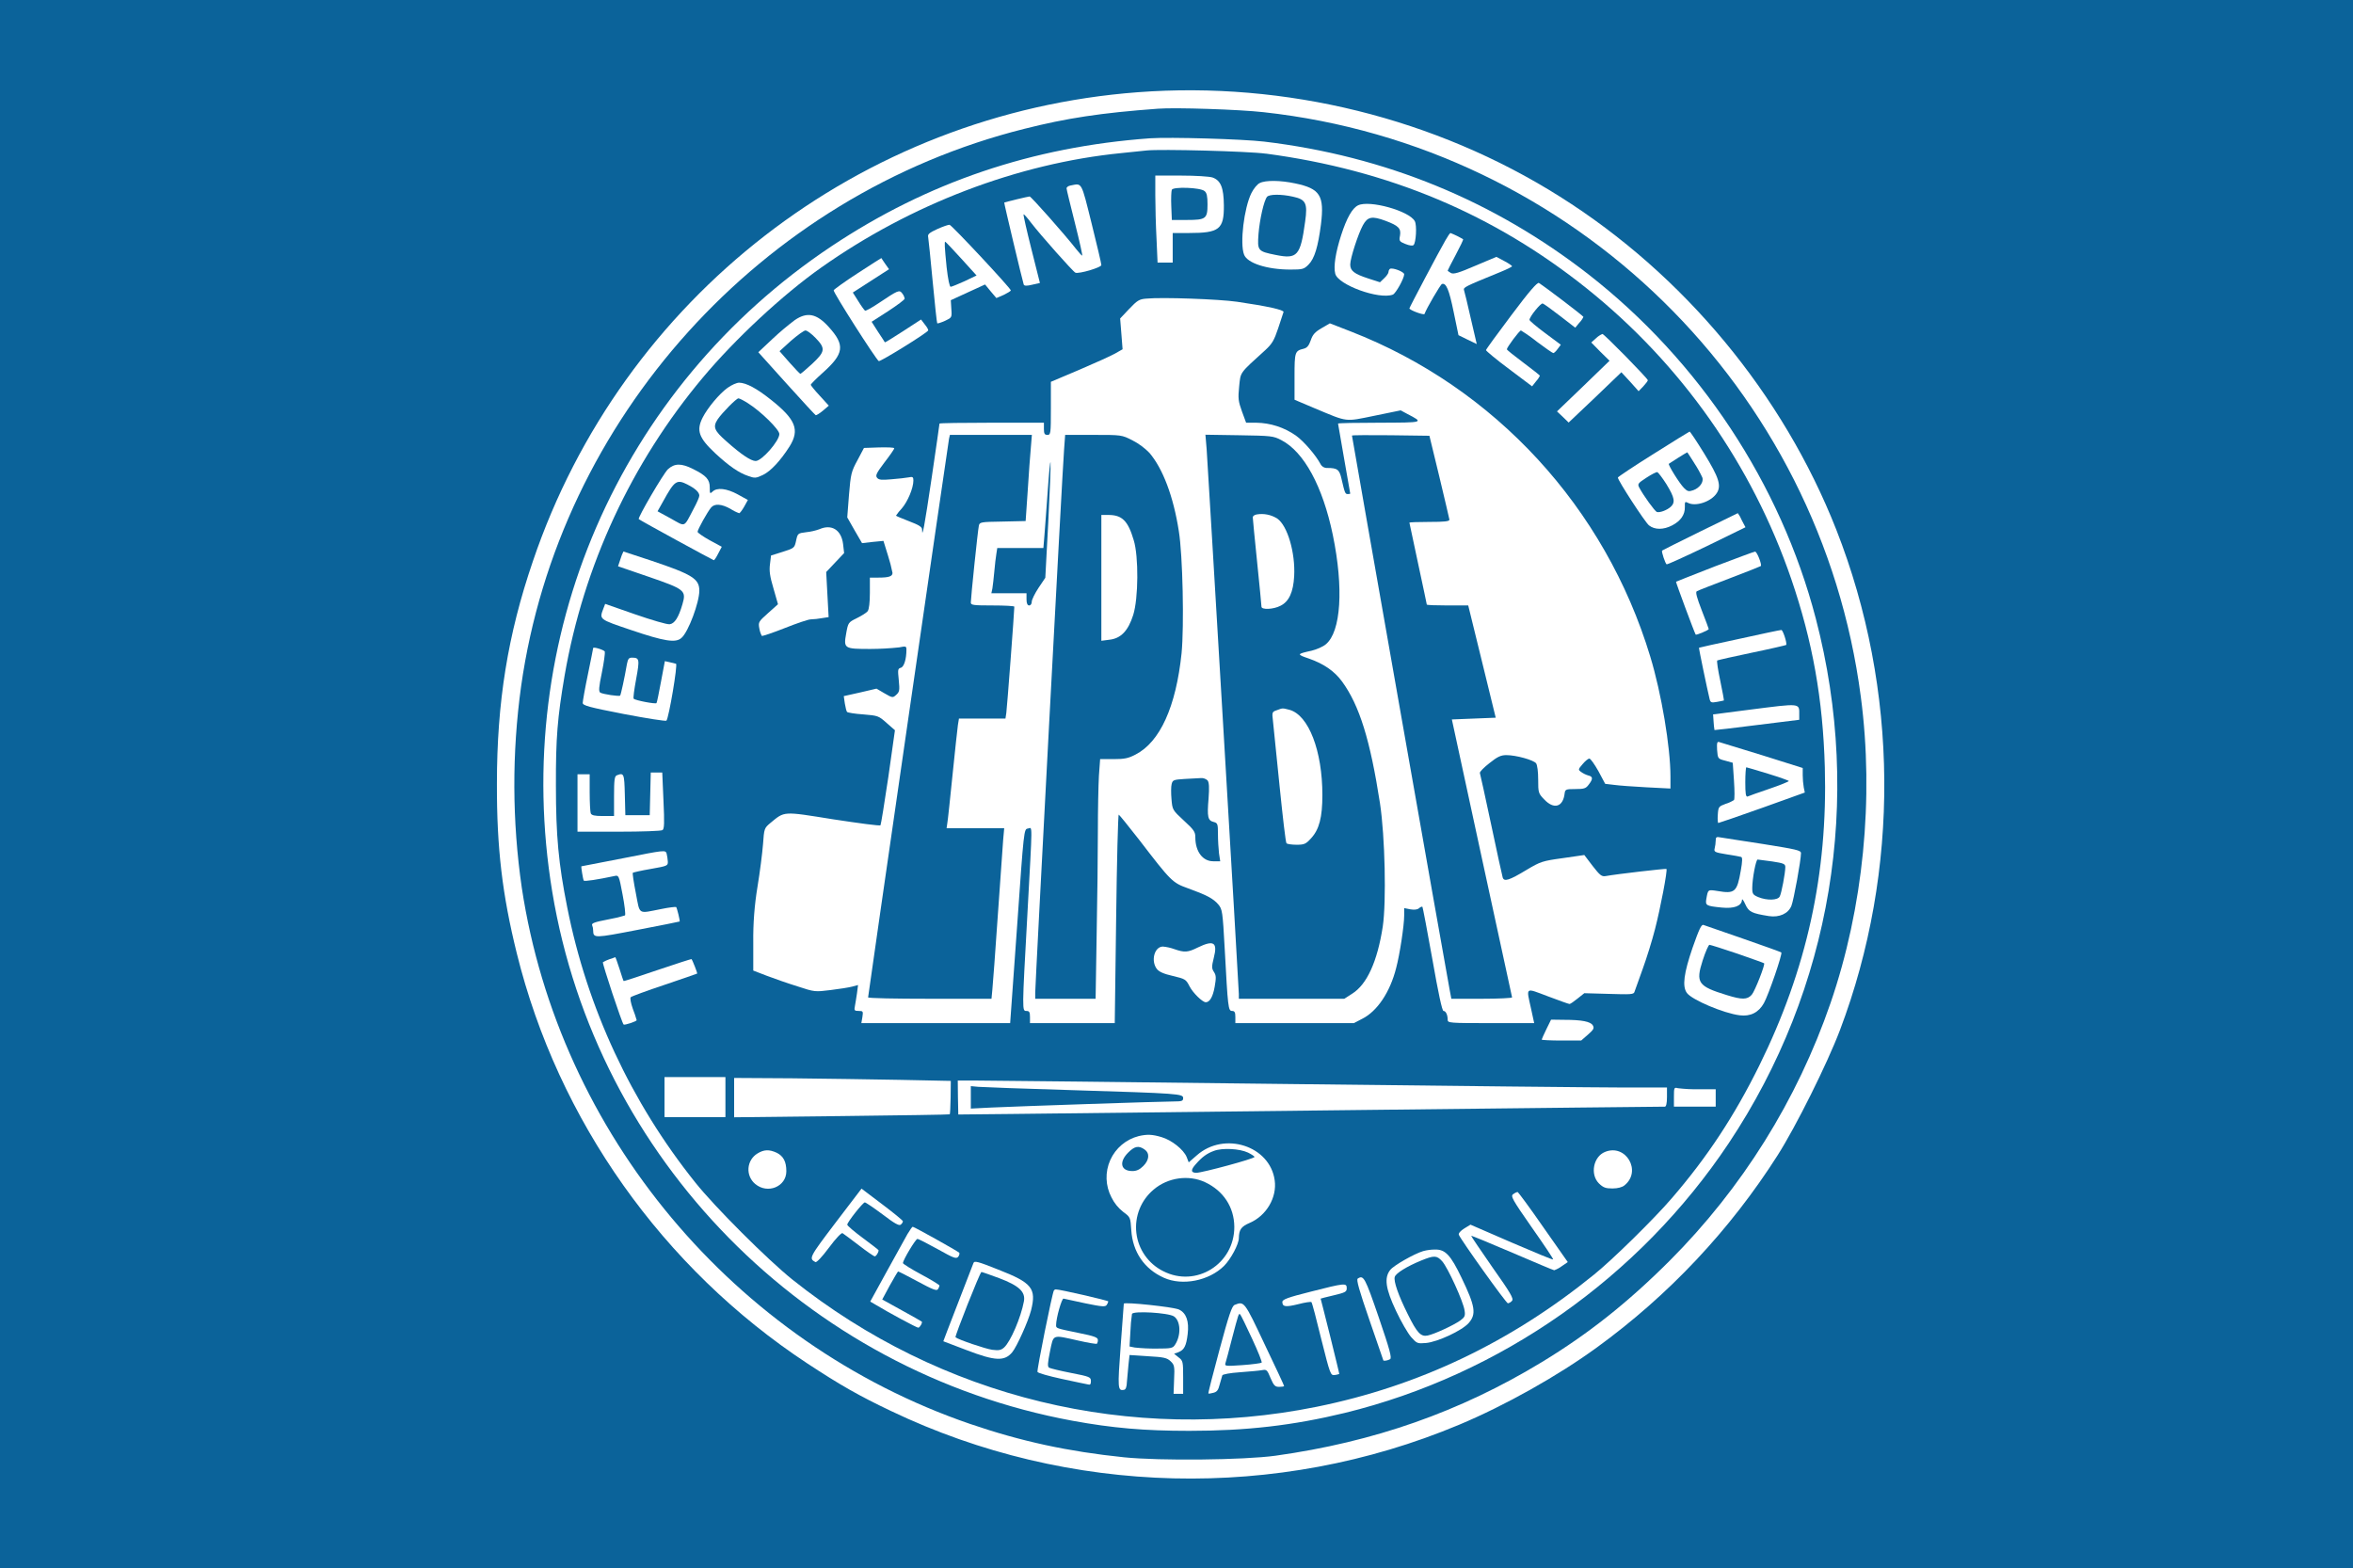 <?xml version="1.0" encoding="UTF-8"?>
<!-- Generated by Pixelmator Pro 3.3.6 -->
<svg width="1352" height="901" viewBox="0 0 1352 901" xmlns="http://www.w3.org/2000/svg">
    <g id="layer2">
        <path id="rect14882" fill="#0b639a" stroke="none" d="M -0 -219.008 L 1352 -219.008 L 1352 1120.468 L -0 1120.468 Z"/>
    </g>
    <g id="g106">
        <path id="path4" fill="#ffffff" stroke="none" d="M 653.82 52.99 C 494.409 64.948 357.569 171.002 306.22 322.39 C 291.72 364.79 285.52 403.49 285.52 450.39 C 285.42 487.39 288.62 514.09 296.92 547.69 C 320.62 643.69 380.82 728.69 463.82 783.39 C 482.82 795.89 493.52 801.99 512.02 810.79 C 614.12 859.59 733.72 862.49 838.32 818.69 C 864.62 807.69 895.12 790.59 917.62 774.19 C 958.837 744.225 994.05 706.774 1021.42 663.79 C 1031.92 647.29 1049.82 611.39 1057.22 591.89 C 1091.92 500.19 1091.12 396.09 1055.12 304.39 C 1024.42 226.39 967.62 157.89 896.32 112.99 C 824.82 67.89 738.52 46.59 653.82 52.99 Z M 726 64.46 C 904.1 83.96 1046 222.96 1069.2 400.36 C 1076.9 458.76 1070.6 521.66 1051.8 576.36 C 1032.61 632.104 1000.985 682.75 959.32 724.46 C 935.42 748.36 912.62 766.46 885.92 782.66 C 838.82 811.26 789.42 828.56 732.82 836.46 C 714.52 838.96 666.32 839.46 645.82 837.36 C 613.82 834.06 586.82 828.26 557.32 818.16 C 421.82 771.66 321.22 651.36 299.82 510.16 C 294.236 471.771 294.102 432.786 299.42 394.36 C 321.12 240.66 437.22 111.96 588.42 74.06 C 612.92 67.86 632.62 64.86 665.32 62.46 C 675.32 61.69 712.12 62.89 726 64.46 Z"/>
        <path id="path6" fill="#ffffff" stroke="none" d="M 660.82 79.46 C 593.02 84.36 532.92 104.76 477.82 141.46 C 355.42 222.96 293.22 366.76 317.32 512.46 C 342.72 665.86 462.92 788.06 616.22 816.36 C 639.22 820.56 657.42 822.16 683.32 822.16 C 716.22 822.16 743.02 819.06 772.72 811.86 C 862.22 789.96 941.82 734.06 993.32 656.86 C 1052.42 568.16 1070.52 459.46 1043.32 355.36 C 1023.12 277.96 976.42 207.36 912.72 157.66 C 858.22 115.26 795.82 89.66 726.32 81.36 C 713.82 79.89 672.22 78.69 660.82 79.46 Z M 727.32 88.26 C 798.02 97.66 858.32 123.06 911.62 165.66 C 965.879 209.033 1006.669 266.958 1029.22 332.66 C 1041.52 368.56 1047.42 401.76 1048.52 440.86 C 1050.22 502.06 1038.12 557.06 1010.82 612.36 C 996.52 641.26 981.12 664.66 960.72 688.36 C 950.62 700.16 926.52 723.86 915.82 732.46 C 868.02 771.26 815.22 796.46 756.42 808.36 C 649.92 829.86 540.52 803.26 455.32 735.26 C 441.22 723.96 410.72 693.56 399.42 679.36 C 362.6 633.352 337.39 579.16 325.92 521.36 C 320.92 496.26 319.42 480.36 319.42 451.36 C 319.32 424.06 320.32 412.26 324.42 388.16 C 335.347 325.047 362.775 265.949 403.92 216.86 C 422.42 194.76 449.72 169.36 471.82 153.76 C 523.32 117.36 584.82 93.86 644.32 87.96 C 650.42 87.36 656.92 86.66 658.82 86.46 C 666.82 85.59 716.92 86.89 727.32 88.29 Z"/>
        <path id="path8" fill="#ffffff" stroke="none" d="M 663.82 112.19 C 663.82 118.49 664.12 129.69 664.52 137.19 L 665.12 150.89 L 673.82 150.89 L 673.82 133.89 L 683.12 133.89 C 700.62 133.89 703.32 131.79 703.22 117.99 C 703.12 107.79 701.42 103.69 696.72 101.99 C 694.92 101.39 686.92 100.89 678.72 100.89 L 663.82 100.89 Z M 692.12 109.79 C 693.42 110.79 693.82 112.79 693.82 117.39 C 693.82 125.69 692.92 126.39 681.92 126.39 L 673.32 126.39 L 673 118.46 C 672.8 114.06 673 109.86 673.3 109.06 C 674 107.19 689.72 107.69 692.12 109.79 Z"/>
        <path id="path10" fill="#ffffff" stroke="none" d="M 723.82 105.19 C 722.42 105.79 720.32 108.39 719.02 110.99 C 714.82 119.49 712.32 139.89 714.82 146.29 C 716.62 151.19 728.02 154.89 741.42 154.89 C 748.42 154.89 749.22 154.69 751.82 152.09 C 755.32 148.59 757.32 141.89 759.02 128.79 C 761.02 112.39 758.52 108.39 744.22 105.39 C 735.82 103.59 727.12 103.46 723.82 105.19 Z M 742.82 112.99 C 750.32 114.59 751.42 116.69 749.92 127.29 C 747.22 147.09 745.42 148.99 733.02 146.49 C 722.62 144.39 722.42 144.09 723.12 134.39 C 723.82 125.99 726.22 115.29 728.02 113.09 C 729.32 111.59 736 111.46 742.82 112.99 Z"/>
        <path id="path12" fill="#ffffff" stroke="none" d="M 615.12 106.59 C 613.82 106.79 612.82 107.59 612.82 108.19 C 612.82 108.79 615.02 117.79 617.62 128.09 C 620.22 138.39 622.12 146.89 621.82 146.89 C 621.52 146.89 620.02 145.19 618.32 143.09 C 611.62 134.49 592.42 112.89 591.62 112.89 C 590.82 112.89 577.52 116.09 577.02 116.39 C 576.82 116.59 587.42 161.09 588.22 163.49 C 588.52 164.29 589.92 164.39 593.12 163.59 L 597.52 162.59 L 592.62 143.09 C 589.92 132.39 587.92 123.49 588.12 123.19 C 588.32 122.89 590.32 125.19 592.52 128.09 C 597.62 134.79 616.72 156.29 617.92 156.69 C 620.02 157.49 632.82 153.69 632.82 152.29 C 632.82 151.49 630.32 140.79 627.22 128.39 C 621.12 103.89 621.82 105.29 615.12 106.59 Z"/>
        <path id="path14" fill="#ffffff" stroke="none" d="M 780.32 117.99 C 777.02 119.59 773.82 125.19 770.62 135.09 C 767.42 144.99 766.12 153.19 767.22 157.29 C 768.82 163.69 792.42 172.29 800.32 169.29 C 802.02 168.59 806.82 159.99 806.82 157.59 C 806.82 156.19 800.12 153.59 798.62 154.49 C 798.122 154.958 797.834 155.607 797.82 156.29 C 797.82 156.99 796.72 158.59 795.32 159.89 L 792.92 162.19 L 786.12 159.99 C 778.12 157.39 775.82 155.59 775.82 151.99 C 775.82 148.39 780.42 134.29 783.12 129.39 C 785.82 124.49 788.32 123.99 796.12 126.89 C 803.62 129.69 805.12 131.29 804.42 135.39 C 803.82 138.39 804.02 138.79 807.52 140.19 C 809.72 141.09 811.72 141.39 812.22 140.79 C 813.62 139.49 814.22 129.39 812.92 127.09 C 809.82 121.19 786.82 114.79 780.32 117.99 Z"/>
        <path id="path16" fill="#ffffff" stroke="none" d="M 538.62 131.59 C 533.82 133.79 532.92 134.59 533.32 136.29 C 533.52 137.49 534.72 148.99 535.92 161.89 C 537.12 174.79 538.32 185.59 538.52 185.79 C 538.72 185.99 540.62 185.39 542.92 184.39 C 546.92 182.49 547.02 182.49 546.62 177.49 L 546.32 172.49 L 556.12 167.99 L 566 163.46 L 569.2 167.36 L 572.5 171.26 L 576.7 169.46 C 578.9 168.36 580.8 167.26 580.8 166.86 C 580.8 165.66 546.9 129.36 545.6 129.16 C 544.92 129.09 541.72 130.19 538.62 131.59 Z M 552.32 148.59 L 561.12 158.29 L 554.22 161.59 C 550.42 163.29 546.82 164.79 546.22 164.79 C 545.62 164.79 544.72 160.59 543.92 153.59 C 542.72 141.59 542.62 138.89 543.12 138.89 C 543.32 138.89 547.52 143.29 552.32 148.59 Z"/>
        <path id="path18" fill="#ffffff" stroke="none" d="M 830.52 138.09 C 827.02 144.09 809.82 176.69 809.82 177.19 C 809.82 178.19 818.22 181.29 818.52 180.39 C 819.52 177.39 827.72 163.39 828.52 163.19 C 830.92 162.39 832.62 166.39 835.22 179.09 L 838.02 192.59 L 843.32 195.19 L 848.52 197.69 L 845.12 183.09 C 843.32 174.99 841.52 167.69 841.22 166.79 C 840.72 165.09 841.32 164.79 862.12 156.29 C 865.82 154.79 868.82 153.29 868.82 152.99 C 868.82 152.69 866.82 151.29 864.32 149.99 L 859.82 147.59 L 847.72 152.69 C 838.22 156.79 835.22 157.69 833.72 156.89 C 832.72 156.29 831.82 155.69 831.82 155.49 C 831.82 155.29 833.92 151.19 836.42 146.49 C 838.92 141.79 840.92 137.59 840.72 137.49 C 838.391 136.09 835.949 134.886 833.42 133.89 C 833.12 133.89 831.82 135.79 830.52 138.09 Z"/>
        <path id="path20" fill="#ffffff" stroke="none" d="M 492.82 156.99 C 485.42 161.79 479.22 166.29 479.02 166.79 C 478.62 167.89 503.22 206.39 504.92 207.49 C 505.72 207.99 532.32 191.59 533.32 189.89 C 533.52 189.59 532.72 187.99 531.42 186.49 L 529.22 183.59 L 518.92 190.29 C 513.22 193.99 508.52 196.89 508.42 196.69 C 508.32 196.49 506.62 193.79 504.52 190.69 L 500.82 184.89 L 510.32 178.79 C 515.52 175.39 519.82 172.19 519.82 171.59 C 519.593 170.495 519.114 169.467 518.42 168.59 C 516.72 166.39 516.12 166.69 505.02 174.09 C 501.02 176.79 497.42 178.79 497.02 178.49 C 496.62 178.19 494.82 175.79 493.12 172.99 L 490.02 168.09 L 500.42 161.39 L 510.82 154.69 L 508.62 151.59 C 507.42 149.79 506.42 148.39 506.42 148.29 C 506.42 148.19 500.22 152.19 492.82 156.99 Z"/>
        <path id="path22" fill="#ffffff" stroke="none" d="M 868.42 181.09 C 860.42 191.69 853.82 200.79 853.82 201.19 C 853.82 201.59 859.72 206.59 867.02 211.99 L 880.32 221.99 L 882.52 219.19 C 883.456 218.218 884.232 217.104 884.82 215.89 C 884.72 215.59 880.52 212.29 875.32 208.39 C 870.12 204.49 865.82 201.09 865.82 200.69 C 865.82 199.59 873.02 189.89 873.92 189.89 C 877.119 191.863 880.191 194.034 883.12 196.39 C 887.92 199.99 892.12 202.89 892.52 202.89 C 892.92 202.89 894.12 201.79 895.02 200.49 L 896.82 198.09 L 887.82 191.39 C 882.82 187.69 878.82 184.29 878.82 183.79 C 878.82 181.99 885.32 173.99 886.42 174.39 C 887.12 174.59 891.52 177.79 896.32 181.49 L 905.12 188.29 L 907.42 185.49 C 908.406 184.5 909.217 183.35 909.82 182.09 C 909.72 181.49 887.62 164.69 884.22 162.59 C 883.32 162.09 878.62 167.46 868.42 181.09 Z"/>
        <path id="path24" fill="#ffffff" stroke="none" d="M 658.62 171.59 C 654.52 171.89 653.42 172.69 648.82 177.49 L 643.62 182.99 L 644.32 191.79 L 645.02 200.69 L 640.62 203.19 C 638.32 204.49 629.02 208.69 620.12 212.49 L 603.82 219.39 L 603.82 234.59 C 603.82 249.19 603.72 249.89 601.82 249.89 C 600.22 249.89 599.82 249.19 599.82 246.39 L 599.82 242.89 L 569.82 242.89 C 553.32 242.89 539.82 243.09 539.82 243.39 C 539.82 243.69 537.82 257.69 535.32 274.59 C 531.22 302.29 529.82 309.89 529.82 304.29 C 529.82 302.79 528.12 301.69 522.32 299.49 C 518.22 297.89 514.82 296.49 514.82 296.29 C 515.795 294.828 516.9 293.455 518.12 292.19 C 521.52 288.29 524.82 280.49 524.82 276.09 C 524.82 274.09 524.42 273.79 522.12 274.29 C 520.52 274.59 516.12 275.09 512.22 275.39 C 506.62 275.89 504.92 275.79 503.92 274.49 C 502.92 273.19 503.62 271.79 508.22 265.69 C 511.32 261.69 513.82 258.09 513.82 257.59 C 513.82 257.09 509.92 256.99 505.12 257.09 L 496.42 257.39 L 492.72 264.39 C 489.12 270.99 488.82 272.29 487.82 284.29 L 486.82 297.29 L 491.02 304.69 L 495.32 312.09 L 501.42 311.39 L 507.62 310.79 L 510.22 319.19 C 511.284 322.469 512.153 325.808 512.82 329.19 C 512.82 331.19 510.72 331.89 504.72 331.89 L 499.82 331.89 L 499.82 340.69 C 499.82 346.19 499.32 350.09 498.62 351.09 C 497.92 352.09 495.12 353.79 492.32 355.19 C 487.42 357.59 487.32 357.79 486.22 363.89 C 484.62 372.69 485.02 372.89 500.12 372.89 C 505.632 372.867 511.139 372.567 516.62 371.99 C 520.52 371.19 520.82 371.29 520.82 373.29 C 520.82 378.79 519.42 383.19 517.62 383.69 C 515.82 384.19 515.82 384.79 516.42 390.79 C 517.02 396.79 516.82 397.59 514.92 399.29 C 513.02 400.99 512.82 401.09 508.22 398.39 L 503.62 395.69 L 494.22 397.89 L 484.82 399.99 L 485.42 404.19 C 485.82 406.49 486.32 408.69 486.72 409.09 C 487.12 409.49 491.32 410.19 496.02 410.49 C 504.42 411.19 504.82 411.29 509.42 415.39 L 514.22 419.59 L 510.42 446.49 C 508.22 461.29 506.22 473.69 505.92 474.19 C 505.62 474.69 493.32 472.99 478.82 470.79 C 449.42 466.09 451.02 465.99 442.52 472.99 C 439.22 475.79 439.02 476.09 438.42 485.09 C 438.02 490.19 436.62 501.29 435.22 509.69 C 433.496 520.166 432.693 530.774 432.82 541.39 L 432.82 557.69 L 440.62 560.69 C 444.82 562.29 452.82 565.09 458.32 566.79 C 468.02 569.99 468.32 569.99 477.22 568.89 C 482.22 568.29 487.82 567.39 489.72 566.89 L 493.02 565.99 L 492.42 570.69 C 492.02 573.29 491.52 576.59 491.22 578.09 C 490.72 580.59 490.92 580.89 493.42 580.89 C 495.92 580.89 496.02 581.09 495.52 584.39 L 494.92 587.89 L 580.42 587.89 L 584.42 532.09 C 588.32 476.39 588.32 476.39 590.62 476.09 C 593.32 475.69 593.32 470.19 590.32 525.39 C 587.22 581.59 587.22 580.89 589.82 580.89 C 591.42 580.89 591.82 581.59 591.82 584.39 L 591.82 587.89 L 640.52 587.89 L 641.32 527.89 C 641.72 494.79 642.42 467.89 642.82 468.09 C 643.22 468.29 648.42 474.69 654.42 482.39 C 672.92 506.49 673.62 507.19 682.52 510.39 C 693.32 514.29 697.12 516.29 700.02 519.69 C 702.32 522.49 702.52 523.59 703.72 545.49 C 705.52 578.89 705.72 580.89 707.92 580.89 C 709.42 580.89 709.82 581.69 709.82 584.39 L 709.82 587.89 L 777.92 587.89 L 782.72 585.39 C 791.32 581.09 798.72 570.09 802.22 556.19 C 804.32 548.29 806.82 531.69 806.82 526.09 L 806.82 521.79 L 810.32 522.49 C 812.62 522.89 814.42 522.69 815.32 521.89 C 816.22 521.09 817.12 520.79 817.32 521.09 C 817.52 521.39 820.12 534.89 823.02 551.19 C 826.42 570.59 828.62 580.89 829.42 580.89 C 830.72 580.89 831.82 583.09 831.82 585.99 C 831.82 587.79 832.82 587.89 856.62 587.89 L 881.52 587.89 L 879.72 579.59 C 876.92 566.89 876.12 567.49 889.42 572.49 C 895.82 574.89 901.32 576.89 901.82 576.89 C 902.32 576.89 904.32 575.49 906.42 573.79 L 910.32 570.69 L 924.52 571.09 C 936.92 571.49 938.72 571.39 939.12 569.99 C 939.42 569.09 941.52 563.19 943.82 556.89 C 946.12 550.59 949.32 540.29 950.92 533.99 C 954.02 522.09 958.22 499.99 957.52 499.29 C 957.22 498.99 929.22 502.19 922.62 503.39 C 920.32 503.79 919.32 502.99 915.12 497.59 L 910.32 491.29 L 897.92 493.09 C 886.22 494.69 885.12 495.09 877.22 499.79 C 867.12 505.89 864.22 506.79 863.42 504.19 C 863.12 503.19 860.12 489.59 856.82 473.89 C 853.52 458.19 850.52 444.89 850.32 444.19 C 850.12 443.49 852.62 440.99 855.82 438.49 C 860.42 434.79 862.42 433.89 865.52 433.89 C 871.12 433.89 881.12 436.69 882.62 438.59 C 883.32 439.59 883.82 443.39 883.82 447.99 C 883.82 455.39 883.92 455.89 887.22 459.29 C 892.82 465.29 898.12 463.79 899.02 455.89 C 899.32 453.59 899.72 453.39 905.12 453.39 C 910.12 453.39 911.22 453.09 912.82 450.89 C 915.42 447.59 915.32 446.19 912.62 445.59 C 911.155 445.148 909.77 444.473 908.52 443.59 C 906.72 442.29 906.72 442.09 909.32 439.09 C 910.82 437.29 912.52 435.89 913.22 435.89 C 913.92 435.89 916.22 439.19 918.42 443.09 L 922.32 450.39 L 927.42 450.99 C 930.22 451.39 938.62 451.99 946.12 452.39 L 959.82 453.09 L 959.82 446.19 C 959.82 429.29 954.62 398.29 948.22 377.29 C 922.32 291.59 858.92 222.69 776.22 190.49 L 764.12 185.79 L 759.32 188.59 C 755.52 190.79 754.22 192.29 753.12 195.59 C 752.02 198.69 751.02 199.89 749.02 200.39 C 744.02 201.59 743.82 202.29 743.82 216.39 L 743.82 229.69 L 755.62 234.69 C 774.72 242.69 772.52 242.39 789.72 238.89 L 804.82 235.79 L 808.52 237.79 C 818.32 242.89 818.42 242.79 792.62 242.89 C 779.52 242.89 768.82 243.09 768.82 243.39 C 768.82 243.69 770.42 252.79 772.32 263.59 C 774.22 274.39 775.82 283.39 775.82 283.59 C 775.82 283.79 775.22 283.89 774.42 283.89 C 772.92 283.89 772.72 283.39 770.82 275.19 C 769.62 269.79 768.42 268.89 762.62 268.89 C 760.978 268.968 759.446 268.064 758.72 266.59 C 756.12 261.69 749.32 253.69 744.62 250.29 C 737.933 245.594 729.99 243.016 721.82 242.89 L 716 242.89 L 713.6 236.39 C 711.5 230.49 711.3 228.99 712 222.09 C 712.9 213.59 711.9 214.89 727 201.19 C 730.9 197.59 732.1 195.59 734.4 188.69 C 735.9 184.09 737.3 179.89 737.5 179.29 C 737.9 178.09 728 175.89 710.8 173.39 C 700.42 171.89 667.52 170.69 658.62 171.59 Z M 592.32 257.09 C 591.92 261.09 591.12 272.29 590.52 281.89 L 589.32 299.39 L 576.12 299.69 C 563.32 299.89 562.82 299.99 562.42 302.19 C 561.82 304.79 557.82 343.59 557.82 346.19 C 557.82 347.69 559.12 347.89 570.32 347.89 C 577.22 347.89 582.82 348.19 582.82 348.59 C 582.82 351.29 578.62 406.99 578.22 409.59 L 577.72 412.89 L 551 412.89 L 550.4 416.59 C 550.1 418.69 548.7 431.59 547.3 445.39 C 545.9 459.19 544.6 471.59 544.3 473.09 L 543.9 475.89 L 577 475.89 L 576.4 482.59 C 576.1 486.39 574.7 505.99 573.3 526.39 C 571.9 546.79 570.5 565.79 570.2 568.59 L 569.7 573.89 L 534.2 573.89 C 514.7 573.89 498.8 573.59 498.8 573.09 C 498.8 571.89 544.8 254.59 545.3 252.09 L 545.8 249.89 L 592.9 249.89 Z M 650.62 252.99 C 654.255 254.844 657.564 257.276 660.42 260.19 C 668.12 269.19 674.22 285.19 677.32 305.09 C 679.62 319.09 680.42 359.89 678.92 375.29 C 675.72 406.09 666.52 426.39 652.42 433.59 C 648.22 435.79 646.02 436.19 639.72 436.19 L 632.12 436.19 L 631.42 445.79 C 631.12 451.09 630.82 465.49 630.82 477.89 C 630.82 490.29 630.52 516.89 630.12 537.09 L 629.52 573.89 L 594.82 573.89 L 594.82 570.39 C 594.82 565.79 610.52 268.69 611.42 258.09 L 612.02 249.89 L 628.22 249.89 C 644.42 249.89 644.52 249.89 650.62 252.99 Z M 736.22 252.89 C 749.22 259.59 760.02 279.39 765.82 307.39 C 772.12 337.89 770.52 362.99 761.82 370.19 C 760.22 371.59 756.52 373.19 753.62 373.89 C 745.02 375.79 744.92 375.99 752.02 378.39 C 760.62 381.39 766.72 385.59 771.12 391.59 C 781.12 405.29 787.32 425.29 792.92 461.59 C 795.82 480.69 796.62 518.19 794.52 532.39 C 791.42 552.49 785.42 565.69 776.92 570.99 L 772.42 573.89 L 711.82 573.89 L 711.82 571.09 C 711.82 567.69 694.12 269.39 693.32 258.09 L 692.62 249.79 L 712.02 250.09 C 730.32 250.39 731.62 250.46 736.22 252.89 Z M 827.02 273.89 C 830.12 286.79 832.72 297.99 832.82 298.59 C 832.82 299.59 829.92 299.89 821.32 299.89 C 815.02 299.89 809.82 300.09 809.82 300.29 C 809.82 300.49 812.12 311.09 814.82 323.79 C 817.52 336.49 819.82 347.09 819.82 347.39 C 819.82 347.69 825.22 347.89 831.72 347.89 L 843.62 347.89 L 851.52 380.09 L 859.42 412.39 L 846.82 412.89 L 834.22 413.39 L 851.42 492.89 C 860.92 536.59 868.72 572.69 868.82 573.09 C 868.92 573.49 861.02 573.89 851.42 573.89 L 833.92 573.89 L 832.92 568.59 C 831.82 563.29 776.82 250.99 776.82 250.29 C 776.82 249.99 786.82 249.99 799.02 250.09 L 821.32 250.39 Z M 602.32 300.09 L 600.62 331.99 L 596.72 337.79 C 594.62 340.99 592.82 344.59 592.82 345.79 C 592.82 346.99 592.22 347.89 591.32 347.89 C 590.42 347.89 589.82 346.79 589.82 344.39 L 589.82 340.89 L 569.62 340.89 L 570.22 338.09 C 570.42 336.59 571.02 332.19 571.32 328.39 C 571.62 324.59 572.22 319.89 572.52 318.09 L 573.02 314.89 L 599.52 314.89 L 600.12 307.59 C 600.42 303.69 601.32 292.09 602.02 281.89 C 602.72 271.69 603.42 264.49 603.62 265.79 C 603.82 267.09 603.22 282.59 602.32 300.09 Z M 693.82 448.39 C 694.72 449.49 694.92 452.29 694.42 458.89 C 693.52 469.39 694.02 471.49 697.32 472.29 C 699.62 472.89 699.82 473.39 699.82 479.29 C 699.82 482.79 700.12 487.69 700.42 490.29 L 701.12 494.89 L 697.12 494.89 C 691.02 494.89 686.82 489.29 686.82 481.09 C 686.82 477.99 686.02 476.79 680.22 471.49 C 673.72 465.49 673.62 465.29 673.12 459.19 C 672.82 455.89 672.82 451.89 673.22 450.49 C 673.82 448.19 674.32 447.99 680.62 447.59 C 684.32 447.39 688.52 447.19 689.92 447.09 C 691.343 446.976 692.75 447.446 693.82 448.39 Z"/>
        <path id="path26" fill="#ffffff" stroke="none" d="M 632.82 331.99 L 632.82 368.19 L 637.42 367.59 C 644.02 366.89 648.22 362.49 651.12 353.39 C 654.12 343.99 654.32 319.69 651.42 310.39 C 648.12 299.19 644.72 295.89 636.82 295.89 L 632.82 295.89 Z"/>
        <path id="path28" fill="#ffffff" stroke="none" d="M 722.12 295.59 C 720.82 295.79 719.82 296.59 719.82 297.19 C 719.82 297.79 720.92 309.39 722.32 322.89 C 723.72 336.39 724.82 347.99 724.82 348.59 C 724.82 350.49 731.72 350.19 735.72 348.09 C 740.62 345.69 743.12 340.29 743.62 330.99 C 744.32 317.69 739.82 302.09 733.92 297.99 C 730.419 295.757 726.215 294.902 722.12 295.59 Z"/>
        <path id="path30" fill="#ffffff" stroke="none" d="M 733.62 408.09 C 730.92 408.99 730.82 409.29 731.42 414.19 C 731.72 417.09 733.42 433.89 735.22 451.59 C 737.02 469.29 738.72 484.19 739.22 484.59 C 739.72 484.99 742.22 485.39 745.02 485.39 C 749.42 485.39 750.32 484.99 753.32 481.69 C 758.02 476.59 759.82 469.69 759.82 456.79 C 759.82 431.39 751.92 410.99 741.02 407.89 C 736.72 406.79 737.12 406.79 733.62 408.09 Z"/>
        <path id="path32" fill="#ffffff" stroke="none" d="M 456.72 183.89 C 452.301 187.231 448.062 190.802 444.02 194.59 L 435.72 202.39 L 451.92 220.39 C 460.82 230.29 468.42 238.49 468.72 238.59 C 469.02 238.69 470.92 237.59 472.82 235.99 L 476.22 233.09 L 471.02 227.39 C 468.12 224.29 465.82 221.39 465.82 221.09 C 465.82 220.79 468.82 217.69 472.42 214.49 C 485.12 203.19 485.72 198.39 476.12 187.79 C 469.22 180.19 463.82 179.09 456.72 183.89 Z M 468.62 194.19 C 474.42 200.19 474.22 201.99 466.62 209.09 C 463.12 212.29 460.12 214.89 459.82 214.79 C 459.52 214.69 456.72 211.79 453.62 208.29 L 447.92 201.79 L 454.52 195.79 C 458.22 192.59 461.92 189.89 462.82 189.89 C 463.72 189.89 466.32 191.79 468.62 194.19 Z"/>
        <path id="path34" fill="#ffffff" stroke="none" d="M 917.12 194.29 L 914.32 196.79 L 919.52 202.09 L 924.82 207.29 L 909.72 221.89 L 894.62 236.39 L 898.02 239.59 L 901.32 242.79 L 916.52 228.39 L 931.62 213.89 L 936.62 219.29 L 941.52 224.79 L 944.22 221.99 C 945.62 220.49 946.82 218.89 946.82 218.49 C 946.82 217.49 921.72 191.89 920.72 191.89 C 919.387 192.47 918.168 193.283 917.12 194.29 Z"/>
        <path id="path36" fill="#ffffff" stroke="none" d="M 418 222.89 C 413.4 226.19 406.6 234.29 403.7 239.99 C 400 247.39 401.5 251.59 411 260.49 C 418.9 267.79 424.5 271.69 429.9 273.49 C 433.7 274.89 434.4 274.79 438.4 272.89 C 442.9 270.69 448.4 264.79 453.7 256.49 C 459.6 246.99 457.2 240.99 443.1 229.79 C 434.7 223.09 428.8 219.99 424.7 219.89 C 423.32 219.89 420.32 221.19 418 222.89 Z M 429.9 231.79 C 437.2 236.39 447.8 246.79 447.8 249.39 C 447.8 253.39 437.7 264.89 434.2 264.89 C 431.5 264.89 425.8 261.09 417.4 253.59 C 410.3 247.39 409.5 245.29 412.4 240.89 C 415 237.09 423.1 228.89 424.3 228.89 C 424.92 228.89 427.42 230.19 429.92 231.79 Z"/>
        <path id="path38" fill="#ffffff" stroke="none" d="M 950 260.89 C 938.8 267.89 929.7 273.99 929.6 274.39 C 929.5 275.89 945.2 300.09 947.5 301.89 C 950.8 304.49 955.8 304.49 960.8 301.89 C 965.8 299.29 968.2 295.69 968.1 291.29 C 968 288.29 968.2 288.09 969.8 288.89 C 974.2 291.29 983.2 288.29 986.4 283.39 C 989.2 279.09 987.7 274.39 979.2 260.59 C 974.9 253.59 971.1 247.89 970.8 247.99 C 970.5 248.09 961.22 253.79 950 260.89 Z M 973.5 266.09 C 975.233 268.707 976.77 271.447 978.1 274.29 C 979.1 276.89 976.6 280.39 972.9 281.69 C 970.3 282.59 969.6 282.39 967.6 280.39 C 965 277.79 958.3 266.99 958.9 266.49 C 959.5 265.99 969.2 259.89 969.5 259.89 C 969.52 259.89 971.42 262.69 973.52 266.09 Z M 957.6 278.39 C 962.2 285.89 962.7 288.69 960 291.19 C 957.8 293.19 953.7 294.69 952 294.19 C 950.8 293.69 944.4 284.89 941.9 280.19 C 940.8 278.09 941.1 277.69 946 274.49 C 948.9 272.59 951.8 271.09 952.3 271.29 C 952.8 271.49 955.22 274.59 957.62 278.39 Z"/>
        <path id="path40" fill="#ffffff" stroke="none" d="M 383.82 269.59 C 381.22 271.99 366.22 297.69 367.02 298.29 C 368.42 299.39 409.72 321.89 410.12 321.89 C 410.52 321.89 411.62 320.19 412.72 317.99 L 414.72 314.19 L 407.72 310.39 C 403.92 308.29 400.82 306.09 400.82 305.59 C 400.82 304.29 406.62 293.89 408.62 291.59 C 410.62 289.29 414.52 289.49 419.72 292.39 C 421.281 293.42 422.96 294.259 424.72 294.89 C 425.12 294.89 426.42 293.19 427.62 291.09 L 429.72 287.29 L 423.92 284.09 C 417.52 280.59 411.92 279.99 409.42 282.49 C 407.92 283.89 407.82 283.69 407.82 280.09 C 407.82 275.49 405.82 273.29 398.22 269.49 C 391.42 266.09 387.62 266.19 383.82 269.59 Z M 395.12 278.49 C 399.52 280.69 401.82 282.89 401.82 284.79 C 401.82 285.69 400.32 289.09 398.52 292.39 C 392.72 303.39 394.12 302.79 385.52 297.99 L 377.82 293.79 L 381.02 288.09 C 387.62 276.09 388.82 275.29 395.12 278.46 Z"/>
        <path id="path42" fill="#ffffff" stroke="none" d="M 976.82 305.46 C 965.02 311.26 955.22 316.16 955.02 316.36 C 954.52 316.86 956.82 323.76 957.62 324.26 C 958.02 324.46 968.32 319.76 980.62 313.86 L 1002.92 302.96 L 1000.82 298.96 C 1000.232 297.501 999.459 296.123 998.52 294.86 C 998.42 294.89 988.62 299.69 976.82 305.46 Z"/>
        <path id="path44" fill="#ffffff" stroke="none" d="M 470.82 304.09 C 468.397 304.953 465.879 305.524 463.32 305.79 C 458.42 306.39 458.32 306.49 457.42 310.69 C 456.52 314.89 456.32 314.99 449.72 317.09 L 443.02 319.19 L 442.42 324.19 C 441.92 327.99 442.32 331.09 444.42 338.09 L 447.02 347.19 L 441.32 352.29 C 435.82 357.19 435.62 357.49 436.32 361.19 C 436.556 362.657 437.029 364.075 437.72 365.39 C 438.12 365.59 444.12 363.59 450.92 360.89 C 457.72 358.19 464.42 355.89 465.82 355.89 C 467.968 355.813 470.107 355.579 472.22 355.19 L 476.12 354.59 L 475.42 341.69 L 474.72 328.69 L 479.82 323.29 L 485.02 317.79 L 484.42 312.59 C 483.42 304.46 477.82 300.99 470.82 304.09 Z"/>
        <path id="path46" fill="#ffffff" stroke="none" d="M 356.52 321.19 L 355.12 325.39 L 372.62 331.39 C 393.52 338.59 394.42 339.29 392.12 347.19 C 389.92 354.79 387.62 358.39 384.72 358.69 C 383.32 358.89 374.42 356.29 364.92 352.99 L 347.72 346.99 L 346.72 349.59 C 344.32 355.99 343.92 355.69 362.82 362.09 C 381.72 368.49 388.32 369.59 391.62 366.49 C 395.52 363.09 401.82 346.19 401.82 339.39 C 401.82 332.59 397.82 330.09 374.32 322.19 C 365.62 319.29 358.32 316.89 358.22 316.89 C 357.526 318.27 356.957 319.709 356.52 321.19 Z"/>
        <path id="path48" fill="#ffffff" stroke="none" d="M 985.32 325.46 C 973.22 330.16 963.22 334.16 963.02 334.26 C 962.82 334.56 973.72 363.86 974.32 364.66 C 974.72 365.06 981.82 362.06 981.82 361.46 C 981.82 361.26 980.02 356.36 977.82 350.76 C 975.02 343.56 974.12 340.26 974.92 339.76 C 975.72 339.26 984.02 336.06 993.72 332.36 C 1003.42 328.66 1011.52 325.46 1011.72 325.26 C 1012.52 324.56 1009.52 316.86 1008.42 316.96 C 1007.82 316.99 997.42 320.89 985.32 325.46 Z"/>
        <path id="path50" fill="#ffffff" stroke="none" d="M 999.32 367.09 C 986.72 369.79 976.22 372.09 976.22 372.19 C 976.02 372.39 981.02 396.39 982.32 401.69 C 982.82 403.69 983.32 403.89 986.62 403.29 C 988.62 402.89 990.42 402.59 990.52 402.49 C 990.62 402.39 989.72 397.19 988.42 391.09 C 987.12 384.99 986.32 379.69 986.72 379.49 C 987.12 379.29 996.12 377.19 1006.82 374.99 C 1017.52 372.79 1026.32 370.69 1026.32 370.59 C 1026.92 369.59 1024.42 361.89 1023.52 361.99 C 1022.82 361.99 1012 364.29 999.32 367.09 Z"/>
        <path id="path52" fill="#ffffff" stroke="none" d="M 340.82 372.39 C 340.82 372.49 339.52 379.29 337.82 387.39 C 336.12 395.49 334.82 402.99 334.82 403.89 C 334.82 405.39 338.52 406.39 358.52 410.29 C 371.62 412.79 382.52 414.49 382.92 414.09 C 384.32 412.49 389.52 381.69 388.42 381.39 C 387.82 381.19 386.12 380.79 384.72 380.49 L 382.02 379.89 L 379.82 391.59 C 378.62 397.99 377.52 403.59 377.22 403.99 C 376.82 404.69 365.12 402.49 364.12 401.49 C 363.72 401.19 364.42 396.09 365.52 390.19 C 367.62 378.79 367.42 377.89 363.12 377.89 C 361.32 377.89 360.82 378.59 360.22 381.59 C 358.92 389.29 356.72 399.29 356.32 399.69 C 355.72 400.29 346.42 398.89 344.92 397.99 C 343.92 397.29 344.02 395.09 345.82 386.49 C 347.02 380.59 347.72 375.19 347.52 374.39 C 347.12 373.46 340.82 371.46 340.82 372.39 Z"/>
        <path id="path54" fill="#ffffff" stroke="none" d="M 1005.32 407.79 L 984.32 410.49 L 984.62 414.89 C 984.701 416.431 984.867 417.967 985.12 419.49 C 985.22 419.59 996.22 418.29 1009.62 416.59 L 1033.82 413.59 L 1033.82 410.79 C 1033.82 403.89 1035.12 403.99 1005.32 407.79 Z"/>
        <path id="path56" fill="#ffffff" stroke="none" d="M 986.62 430.89 C 987.02 435.89 987.02 435.99 991.32 437.09 L 995.62 438.29 L 996.32 448.59 C 996.72 454.39 996.72 459.29 996.32 459.69 C 994.835 460.651 993.218 461.392 991.52 461.89 C 987.52 463.39 987.32 463.59 987.02 468.19 C 986.82 470.79 987.02 472.89 987.32 472.89 C 987.62 472.89 999.02 468.99 1012.52 464.19 L 1037.02 455.39 L 1036.42 452.49 C 1036.036 450.176 1035.836 447.835 1035.82 445.49 L 1035.82 441.29 L 1012.62 433.99 C 999.82 430.09 988.62 426.59 987.82 426.39 C 986.62 425.99 986.42 426.89 986.62 430.89 Z M 1015.92 444.59 C 1022.42 446.59 1027.82 448.49 1027.82 448.79 C 1027.82 449.09 1022.72 451.19 1016.52 453.29 C 1010.32 455.39 1004.72 457.39 1004.12 457.69 C 1003.12 457.99 1002.82 455.99 1002.82 449.49 C 1002.82 444.79 1003.12 440.89 1003.42 440.89 C 1003.72 440.89 1009.32 442.59 1015.92 444.59 Z"/>
        <path id="path58" fill="#ffffff" stroke="none" d="M 373.62 456.09 L 373.32 468.39 L 359.32 468.39 L 359.02 456.59 C 358.72 444.49 358.52 443.89 354.42 445.49 C 353.12 445.99 352.82 447.99 352.82 457.49 L 352.82 468.89 L 346.42 468.89 C 341.52 468.89 339.92 468.49 339.42 467.29 C 339.12 466.39 338.82 460.99 338.82 455.29 L 338.82 444.89 L 331.82 444.89 L 331.82 477.89 L 355.62 477.89 C 368.62 477.89 379.92 477.49 380.62 476.99 C 381.72 476.39 381.82 472.89 381.22 460.09 L 380.52 443.89 L 373.92 443.89 Z"/>
        <path id="path60" fill="#ffffff" stroke="none" d="M 985.82 482.99 C 985.781 484.507 985.58 486.016 985.22 487.49 C 984.72 489.49 985.22 489.79 992.02 490.89 C 996.02 491.49 999.82 492.19 1000.42 492.39 C 1001.22 492.59 1001.22 494.79 1000.22 500.29 C 998.12 512.49 996.82 513.69 987.02 511.99 C 981.22 511.09 981.42 510.99 980.42 516.59 C 979.82 520.29 980.32 520.59 989.32 521.49 C 996.32 522.19 1000.72 520.59 1000.92 517.09 C 1000.92 516.19 1001.82 517.29 1002.82 519.59 C 1004.82 523.99 1006.42 524.79 1016.42 526.39 C 1022.32 527.29 1027.52 524.99 1029.32 520.49 C 1030.62 517.29 1034.82 494.29 1034.82 490.19 C 1034.82 488.59 1031.92 487.99 1013.12 484.99 C 1001.12 483.19 990.12 481.39 988.62 481.19 C 986.22 480.69 985.82 480.99 985.82 482.99 Z M 1018.32 494.99 C 1024.82 495.99 1025.82 496.39 1025.82 498.19 C 1025.82 501.59 1023.62 513.29 1022.62 515.09 C 1021.52 517.39 1015.22 517.49 1010.32 515.49 C 1007.22 514.19 1006.82 513.59 1006.82 510.29 C 1006.82 504.89 1008.92 493.89 1009.92 493.89 C 1010.32 493.89 1014.12 494.39 1018.32 494.99 Z"/>
        <path id="path62" fill="#ffffff" stroke="none" d="M 358.32 493.09 C 345.12 495.69 334.22 497.79 334.02 497.79 C 333.82 497.79 334.92 505.09 335.42 505.99 C 335.72 506.59 343.52 505.39 352.92 503.39 C 355.52 502.79 355.62 502.79 357.72 513.99 C 358.92 520.19 359.52 525.59 359.12 525.99 C 355.806 526.999 352.433 527.8 349.02 528.39 C 341.72 529.79 339.82 530.49 340.22 531.59 C 340.62 532.574 340.824 533.627 340.82 534.69 C 340.92 539.19 341.52 539.09 366.42 534.29 C 379.52 531.79 390.42 529.59 390.52 529.49 C 390.82 529.19 389.02 521.79 388.52 521.19 C 388.22 520.99 384.42 521.39 380.12 522.29 C 366.22 524.99 367.82 525.99 365.32 513.09 C 364.12 506.99 363.32 501.69 363.62 501.49 C 363.92 501.29 368.52 500.19 373.92 499.29 C 383.52 497.59 383.82 497.49 383.72 494.99 C 383.607 493.441 383.373 491.903 383.02 490.39 C 382.32 488.39 381.92 488.39 358.32 493.09 Z"/>
        <path id="path64" fill="#ffffff" stroke="none" d="M 972.52 544.59 C 967.52 559.19 966.52 566.69 969.22 570.49 C 972.02 574.49 990.52 582.29 999.62 583.39 C 1005.72 584.19 1010.52 581.79 1013.52 576.39 C 1016.12 571.79 1024.32 547.99 1023.52 547.29 C 1023.22 546.99 1013.42 543.49 1001.62 539.39 C 989.82 535.29 979.62 531.79 978.82 531.49 C 977.62 530.99 976.32 533.79 972.52 544.59 Z M 998.32 547.99 C 1006.62 550.89 1013.42 553.29 1013.62 553.49 C 1014.42 553.99 1008.32 569.59 1006.52 571.59 C 1003.92 574.49 1000.92 574.49 992.22 571.79 C 975.62 566.69 974.22 564.69 978.32 551.89 C 979.92 546.89 981.72 542.89 982.22 542.89 C 982.72 542.89 990.12 545.19 998.32 547.99 Z"/>
        <path id="path66" fill="#ffffff" stroke="none" d="M 688.32 544.39 C 682.52 547.29 680.62 547.39 674.82 545.39 C 672.692 544.615 670.474 544.111 668.22 543.89 C 663.32 543.89 661.12 552.09 664.72 556.79 C 666.02 558.39 668.62 559.59 673.92 560.79 C 681.02 562.49 681.42 562.69 683.52 566.79 C 685.42 570.49 690.92 575.89 692.82 575.89 C 695.12 575.89 696.92 572.69 697.92 567.09 C 698.82 561.89 698.82 560.49 697.52 558.49 C 696.22 556.49 696.12 555.59 697.42 550.39 C 699.72 541.46 697.42 539.99 688.32 544.39 Z"/>
        <path id="path68" fill="#ffffff" stroke="none" d="M 350.12 551.19 C 348.839 551.648 347.601 552.216 346.42 552.89 C 345.92 553.39 357.32 587.79 358.32 588.69 C 358.82 589.19 365.82 586.89 365.82 586.19 C 365.198 583.987 364.464 581.818 363.62 579.69 C 362.42 576.29 361.92 573.49 362.42 572.99 C 362.92 572.49 371.62 569.29 381.82 565.89 C 392.02 562.49 400.42 559.49 400.62 559.39 C 400.82 559.29 397.92 551.69 397.32 551.09 C 397.22 550.99 388.42 553.79 377.82 557.39 C 367.22 560.99 358.52 563.89 358.32 563.69 C 358.12 563.49 357.12 560.39 355.92 556.59 C 354.72 552.79 353.62 549.89 353.52 549.99 C 353.42 550.09 351.92 550.59 350.12 551.19 Z"/>
        <path id="path70" fill="#ffffff" stroke="none" d="M 888.52 591.39 C 887.02 594.49 885.82 597.19 885.82 597.39 C 885.82 597.59 890.92 597.89 897.12 597.89 L 908.52 597.89 L 912.42 594.49 C 915.72 591.59 916.12 590.79 915.22 589.19 C 913.92 586.99 908.92 585.99 898.82 585.99 L 891.22 585.89 Z"/>
        <path id="path72" fill="#ffffff" stroke="none" d="M 381.82 630.39 L 381.82 641.89 L 416.82 641.89 L 416.82 618.89 L 381.82 618.89 Z"/>
        <path id="path74" fill="#ffffff" stroke="none" d="M 421.82 630.69 L 421.82 641.99 L 483.62 641.29 C 517.52 640.89 545.52 640.49 545.72 640.29 C 545.92 640.09 546.12 635.79 546.22 630.59 L 546.32 621.09 L 517.32 620.49 C 501.42 620.19 473.32 619.79 455.02 619.59 L 421.82 619.39 Z"/>
        <path id="path76" fill="#ffffff" stroke="none" d="M 550.42 630.59 L 550.62 640.39 L 580.92 640.09 C 597.62 639.89 688.72 638.89 783.32 637.79 C 877.92 636.69 955.92 635.89 956.62 635.89 C 957.32 635.89 957.82 634.09 957.82 630.39 L 957.82 624.89 L 933.62 624.89 C 920.22 624.89 833.72 623.99 741.32 622.89 C 648.92 621.79 568.12 620.89 561.82 620.89 L 550.32 620.89 Z M 615.82 626.39 C 677.92 628.29 679.82 628.49 679.82 630.99 C 679.82 632.59 679.12 632.89 674.62 632.89 C 667.62 632.89 584.52 635.69 569.62 636.39 L 557.82 636.99 L 557.82 624.09 L 562.12 624.49 C 564.42 624.69 588.62 625.59 615.82 626.39 Z"/>
        <path id="path78" fill="#ffffff" stroke="none" d="M 961.82 630.29 L 961.82 635.89 L 985.82 635.89 L 985.82 625.89 L 976.12 625.89 C 972.111 625.963 968.102 625.763 964.12 625.29 C 961.92 624.69 961.82 624.89 961.82 630.29 Z"/>
        <path id="path80" fill="#ffffff" stroke="none" d="M 654.32 652.79 C 647.034 654.635 640.995 659.718 637.934 666.583 C 634.872 673.447 635.125 681.336 638.62 687.99 C 640.219 691.271 642.544 694.143 645.42 696.39 C 649.52 699.39 649.52 699.49 650.02 706.89 C 650.82 719.39 657.52 729.19 668.72 734.19 C 679.32 738.99 694.62 735.99 703.32 727.39 C 707.22 723.49 711.82 714.89 711.82 711.39 C 711.92 706.59 713.12 704.79 718.02 702.69 C 727.62 698.59 733.82 688.09 732.42 678.19 C 729.72 658.39 703.42 649.89 687.62 663.89 L 683.02 667.89 L 681.82 664.79 C 680.02 660.49 673.22 655.09 667.42 653.39 C 662.12 651.79 659.12 651.69 654.32 652.79 Z M 657.62 660.49 C 660.72 662.59 660.42 666.49 656.92 669.99 C 654.82 672.09 653.02 672.89 650.62 672.89 C 643.92 672.89 642.82 667.69 648.22 662.29 C 651.92 658.59 654.22 658.09 657.62 660.46 Z M 717.12 662.29 C 719.12 663.29 720.82 664.39 720.82 664.79 C 720.82 665.79 690.72 673.89 687.42 673.89 C 684.12 673.89 684.12 672.19 687.12 668.89 C 690.72 664.79 693.42 662.79 697.52 661.29 C 702.42 659.46 712.22 659.99 717.12 662.29 Z M 692.42 679.29 C 702.92 684.19 709.12 693.59 709.22 704.89 C 709.32 726.29 687.22 740.09 668.32 730.39 C 659.808 726.127 654.021 717.858 652.933 708.401 C 651.844 698.944 655.6 689.576 662.92 683.49 C 671 676.59 683 674.89 692.42 679.29 Z"/>
        <path id="path82" fill="#ffffff" stroke="none" d="M 435.22 662.79 C 432.247 664.601 430.33 667.734 430.072 671.206 C 429.815 674.677 431.247 678.06 433.92 680.29 C 441.02 686.29 451.82 681.89 451.82 672.99 C 451.82 667.49 450.12 664.29 446.32 662.39 C 442 660.39 439 660.46 435.22 662.79 Z"/>
        <path id="path84" fill="#ffffff" stroke="none" d="M 922.22 661.89 C 915.52 664.59 913.52 674.79 918.72 679.99 C 921.22 682.39 922.52 682.89 926.52 682.89 C 929.52 682.89 932.12 682.19 933.42 681.09 C 943.52 672.99 934.22 656.99 922.22 661.89 Z"/>
        <path id="path86" fill="#ffffff" stroke="none" d="M 479.92 702.79 C 464.82 722.69 464.72 723.09 468.52 725.19 C 469.12 725.59 472.32 722.29 476.32 716.89 C 480.32 711.49 483.52 708.19 484.12 708.59 C 484.72 708.99 489.02 712.09 493.52 715.59 C 498.02 719.09 502.12 721.89 502.62 721.89 C 503.42 721.89 504.82 719.69 504.82 718.39 C 504.82 718.19 500.82 715.09 495.82 711.39 C 490.82 707.69 486.82 704.29 486.82 703.69 C 486.82 702.29 495.82 690.89 496.92 690.89 C 497.42 690.89 502.02 693.99 507.12 697.79 C 513.92 702.99 516.62 704.49 517.52 703.69 C 518.161 703.227 518.62 702.555 518.82 701.79 C 518.82 701.29 513.42 696.89 506.92 691.99 L 495.02 682.99 Z"/>
        <path id="path88" fill="#ffffff" stroke="none" d="M 869.42 686.19 C 867.92 687.29 868.82 689.09 880.22 705.39 C 887.12 715.19 892.62 723.39 892.42 723.69 C 892.22 723.99 881.42 719.49 868.42 713.89 L 844.92 703.69 L 841.32 705.89 C 839.22 707.19 837.92 708.69 838.22 709.49 C 839.42 712.49 865.42 748.89 866.42 748.89 C 867.366 748.674 868.212 748.146 868.82 747.39 C 869.82 746.19 867.92 742.89 857.52 728.19 C 850.72 718.39 845.22 710.29 845.32 710.09 C 845.42 709.89 856.12 714.29 868.92 719.79 C 881.72 725.29 892.62 729.89 893.02 729.89 C 894.558 729.338 896.007 728.563 897.32 727.59 L 900.82 725.19 L 886.72 705.09 C 879.02 693.99 872.32 684.89 871.92 684.89 C 871.011 685.158 870.162 685.6 869.42 686.19 Z"/>
        <path id="path90" fill="#ffffff" stroke="none" d="M 521.42 709.09 C 520.12 711.49 514.72 721.19 509.52 730.59 L 500.02 747.89 L 503.12 749.69 C 511.22 754.59 526.72 762.89 527.62 762.89 C 528.52 762.89 530.22 759.89 529.62 759.39 C 529.42 759.19 524.32 756.29 518.12 752.89 L 506.92 746.69 L 511.22 738.69 C 513.62 734.39 515.82 730.69 516.02 730.59 C 516.22 730.49 521.32 733.09 527.22 736.29 C 535.92 740.99 538.22 741.89 538.92 740.79 C 539.361 740.159 539.667 739.444 539.82 738.69 C 539.82 738.29 535.12 735.39 529.32 732.29 C 523.52 729.19 518.82 726.19 518.82 725.79 C 518.82 723.99 526.12 711.89 527.12 711.89 C 527.82 711.89 533.02 714.59 538.82 717.79 C 548.12 722.99 549.42 723.49 550.62 722.09 C 551.22 721.19 551.52 720.19 551.12 719.79 C 550.12 718.79 525.22 704.89 524.42 704.89 C 524.12 704.89 522.82 706.79 521.42 709.09 Z"/>
        <path id="path92" fill="#ffffff" stroke="none" d="M 817.72 718.89 C 812.62 720.39 800.72 727.19 798.82 729.69 C 795.22 734.19 796.12 740.49 802.12 753.19 C 805.02 759.39 808.92 766.09 810.82 768.29 C 814.12 771.99 814.42 772.09 819.32 771.69 C 826.02 771.09 840.02 764.59 843.92 760.19 C 848.32 755.09 847.72 750.69 839.82 734.29 C 833.52 721.09 830.42 717.89 824.62 717.99 C 822.29 717.983 819.97 718.285 817.72 718.89 Z M 828.62 724.69 C 831.82 728.19 840.82 747.89 841.52 752.99 C 842.02 756.09 841.62 756.89 839.02 758.79 C 835.02 761.59 824.22 766.59 820.32 767.39 C 816.42 768.19 814.22 765.99 808.82 754.99 C 803.52 744.39 800.62 736.09 801.42 733.69 C 802.02 731.59 808.52 727.59 816.62 724.29 C 824 721.29 825.52 721.29 828.62 724.69 Z"/>
        <path id="path94" fill="#ffffff" stroke="none" d="M 559.32 725.79 C 558.22 728.49 546.82 757.99 544.32 764.59 L 542.02 770.69 L 555.42 775.79 C 571.82 782.09 577.22 782.29 581.62 776.99 C 584.32 773.69 590.82 759.19 592.42 752.99 C 595.62 740.29 593.02 737.09 573.52 729.49 C 561.72 724.79 559.82 724.29 559.32 725.79 Z M 574.02 734.39 C 585.62 738.79 589.32 742.29 588.32 747.79 C 586.62 756.99 580.62 770.99 576.92 774.29 C 575.22 775.79 573.92 776.09 570.12 775.59 C 566.32 775.09 550.42 769.69 549.02 768.39 C 548.52 767.89 563.12 730.89 563.92 730.89 C 564.32 730.89 568.82 732.46 574 734.39 Z"/>
        <path id="path96" fill="#ffffff" stroke="none" d="M 780.12 734.69 C 779.22 735.29 781.02 741.59 786.82 758.39 C 791.22 770.99 794.82 781.49 794.82 781.59 C 794.82 782.19 797.42 781.79 798.72 780.99 C 799.82 780.29 798.62 775.69 792.22 756.99 C 784.32 733.99 783.52 732.46 780.12 734.69 Z"/>
        <path id="path98" fill="#ffffff" stroke="none" d="M 753.12 742.19 C 739.92 745.49 736.82 746.69 736.82 748.09 C 736.82 750.89 738.62 751.19 745.92 749.39 C 749.72 748.39 753.12 747.89 753.52 748.19 C 753.92 748.49 756.42 758.09 759.22 769.59 C 764.32 789.89 764.52 790.39 766.92 790.09 C 767.806 789.985 768.678 789.784 769.52 789.49 C 769.62 789.39 767.22 779.69 764.32 767.89 C 761.42 756.09 758.82 746.29 758.82 746.19 C 758.82 746.09 762.22 745.29 766.32 744.29 C 773.02 742.69 773.82 742.29 773.82 740.19 C 773.82 737.09 772.72 737.19 753.12 742.19 Z"/>
        <path id="path100" fill="#ffffff" stroke="none" d="M 605.52 741.59 C 604.52 743.39 595.72 787.09 596.12 788.29 C 596.42 788.99 602.62 790.69 609.92 792.29 C 617.22 793.89 624.12 795.29 625.12 795.49 C 626.42 795.89 626.82 795.39 626.82 793.59 C 626.82 791.29 626.22 790.99 615.42 788.89 C 609.22 787.69 603.52 786.29 602.82 785.89 C 601.82 785.29 601.92 783.39 603.32 776.49 C 605.42 766.49 604.32 766.89 619.52 770.29 C 625.22 771.59 630.02 772.39 630.32 772.09 C 630.694 771.42 630.868 770.656 630.82 769.89 C 630.82 768.49 628.62 767.69 620.12 765.99 C 606.62 763.19 606.82 763.29 606.82 761.39 C 606.82 757.29 610.12 745.79 611.12 746.19 C 611.82 746.39 617.42 747.59 623.62 748.89 C 633.32 750.89 635.12 750.99 635.92 749.79 C 636.338 749.183 636.643 748.505 636.82 747.79 C 636.82 747.29 608.72 740.79 606.62 740.89 C 606.158 740.921 605.744 741.185 605.52 741.59 Z"/>
        <path id="path102" fill="#ffffff" stroke="none" d="M 645.72 749.09 C 645.72 749.29 644.92 760.19 643.92 773.39 C 642.12 797.89 642.22 799.29 645.82 798.59 C 646.82 798.49 647.42 796.99 647.52 793.89 C 647.72 791.39 648.12 786.99 648.42 783.99 L 649.02 778.59 L 659.62 779.29 C 668.72 779.79 670.52 780.19 672.62 782.19 C 674.72 784.19 675.02 784.99 674.62 792.69 L 674.32 800.89 L 679.82 800.89 L 679.82 791.46 C 679.82 782.46 679.72 781.86 677.22 779.96 L 674.62 777.86 L 677.12 776.96 C 680.42 775.66 681.62 773.36 682.42 766.56 C 683.32 759.16 681.62 754.46 677.42 752.46 C 674.22 750.99 646.12 747.99 645.72 749.09 Z M 674.52 756.39 C 678.42 758.99 678.72 767.19 675.22 772.59 C 673.92 774.69 673.02 774.89 664.42 774.89 C 660.279 774.932 656.138 774.732 652.02 774.29 L 649.02 773.69 L 649.52 764.99 C 649.63 761.642 649.93 758.304 650.42 754.99 C 651 753.09 671.32 754.29 674.52 756.39 Z"/>
        <path id="path104" fill="#ffffff" stroke="none" d="M 709.42 749.79 C 707.82 750.39 706.12 755.49 700.72 775.49 C 697.02 789.19 694.12 800.49 694.32 800.69 C 694.52 800.89 695.72 800.69 697.22 800.29 C 699.22 799.79 700.02 798.79 700.82 795.49 C 701.42 793.29 702.12 790.89 702.32 790.29 C 702.52 789.69 706.62 788.89 712.52 788.49 C 717.92 788.09 723.62 787.59 725.12 787.29 C 727.72 786.79 728.12 787.09 730.02 791.79 C 731.92 796.19 732.62 796.89 735.02 796.89 C 736.52 796.89 737.82 796.69 737.82 796.39 C 737.82 796.09 732.82 785.29 726.62 772.39 C 714.92 747.59 714.92 747.59 709.42 749.79 Z M 719.42 769.19 C 722.82 776.49 725.32 782.69 724.92 782.99 C 724.52 783.29 719.62 783.99 713.92 784.39 C 704.12 785.09 703.62 784.99 704.12 783.29 C 704.52 782.19 706.12 775.99 707.82 769.39 C 711.72 754.59 711.72 754.49 712.62 755.29 C 713 755.69 716.12 761.99 719.42 769.19 Z"/>
    </g>
</svg>
